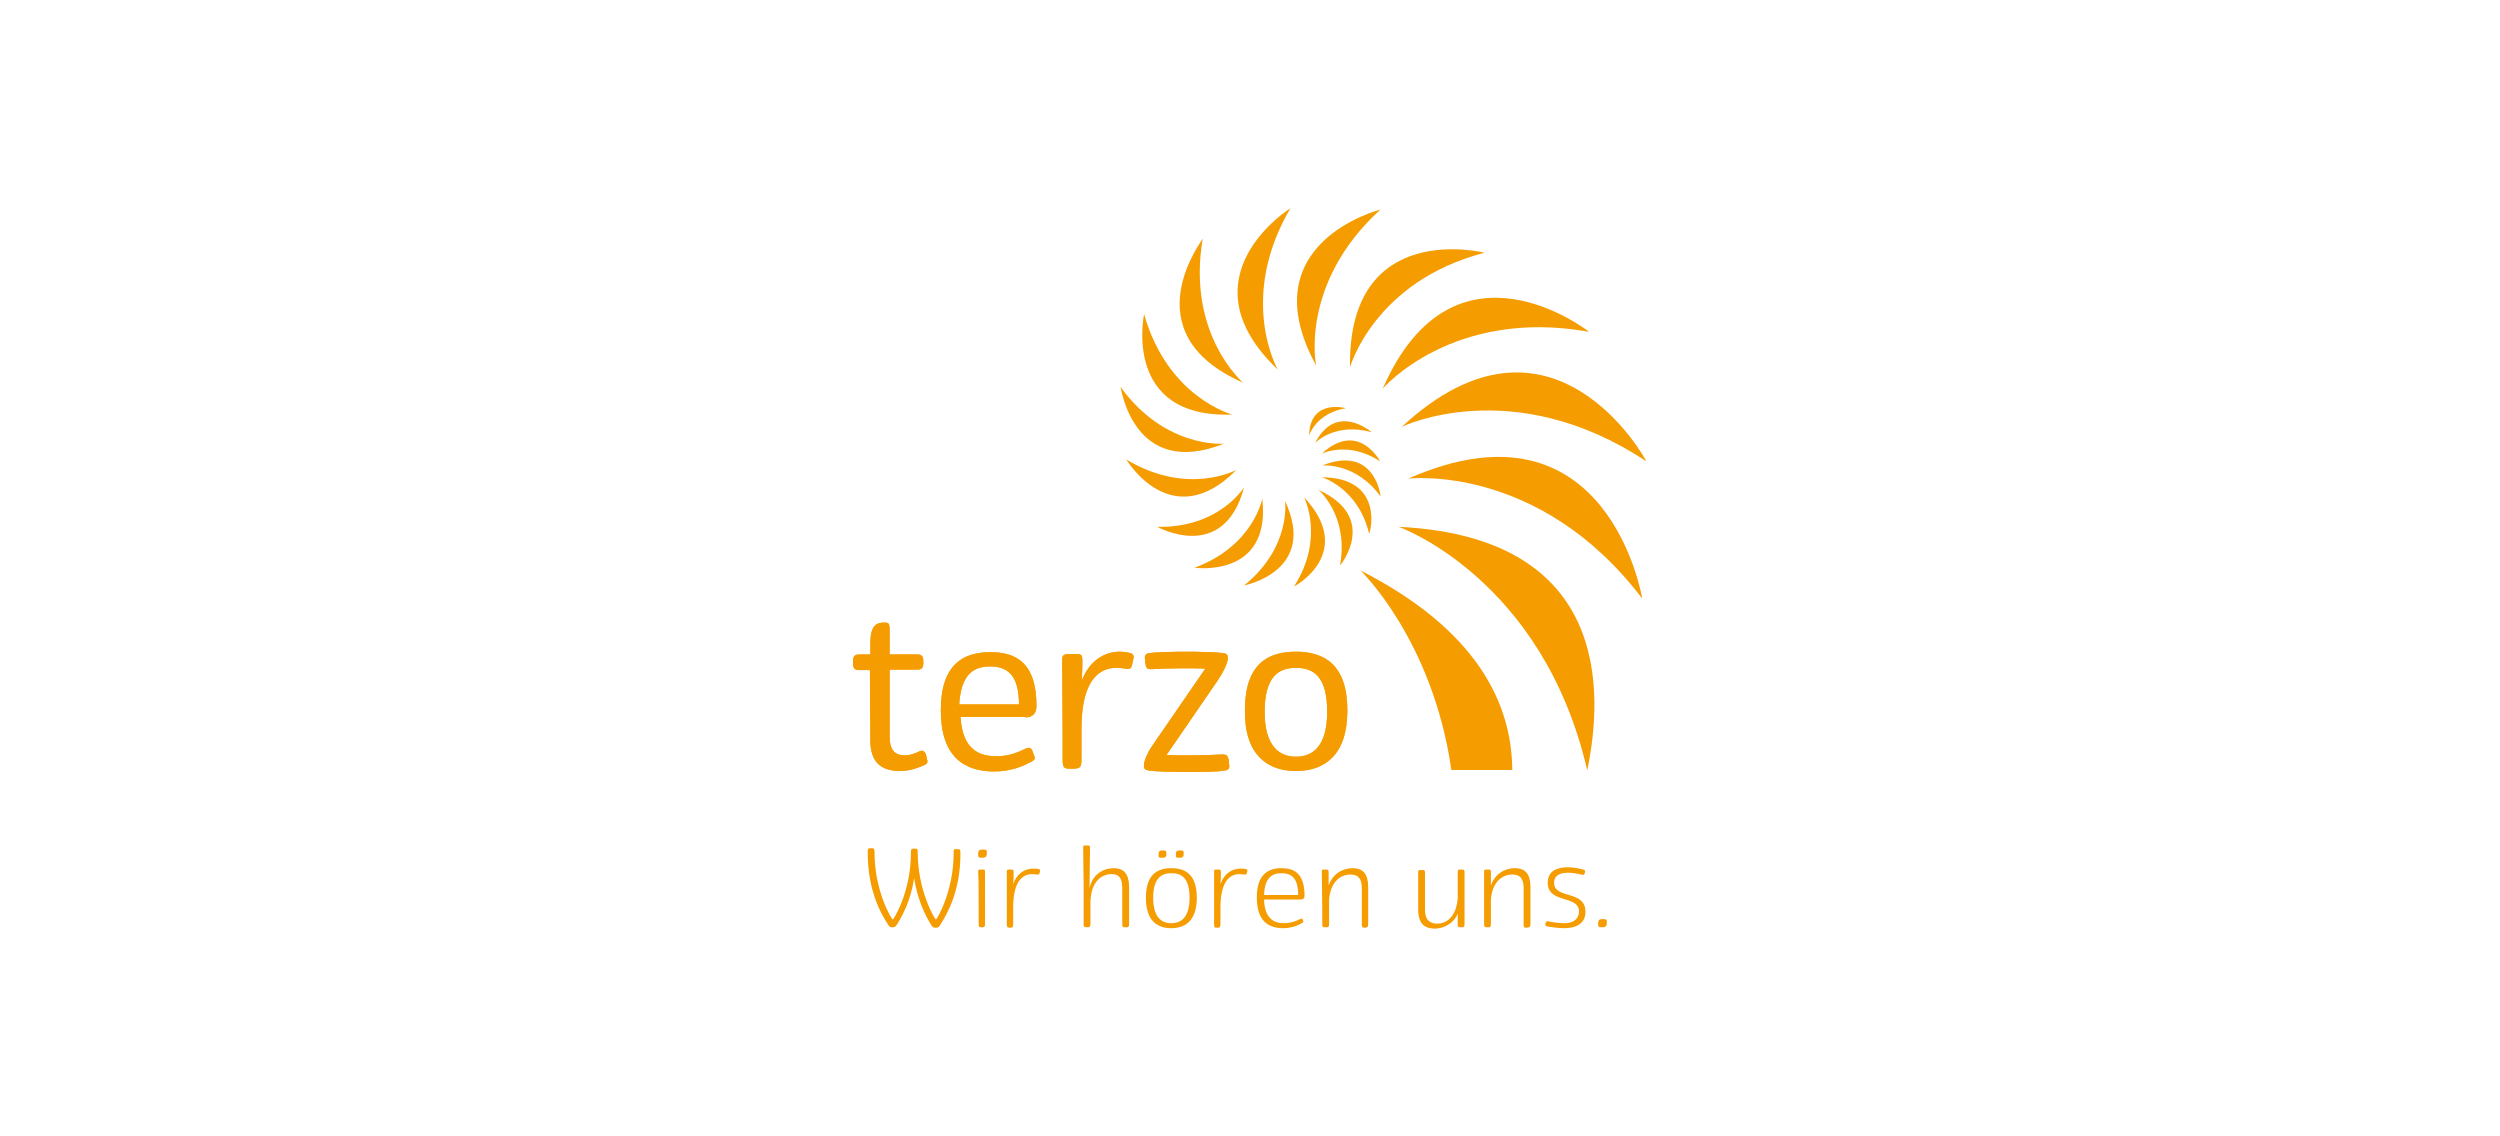 <?xml version="1.0" encoding="utf-8"?>
<!-- Generator: Adobe Illustrator 27.1.0, SVG Export Plug-In . SVG Version: 6.00 Build 0)  -->
<svg version="1.1" baseProfile="tiny" id="Ebene_1" xmlns="http://www.w3.org/2000/svg" xmlns:xlink="http://www.w3.org/1999/xlink"
	 x="0px" y="0px" viewBox="0 0 550 250" overflow="visible" xml:space="preserve">
<g>
	<path fill="#F59C00" d="M189.2,144c-0.8,0-1.5,0.1-1.5,1.3v0.8c0,1.2,0.7,1.3,1.4,1.3h2.3c0,4.8,0.1,9.7,0.1,15.5
		c0,4.4,2,6.7,6.5,6.7c2.3,0,4.2-0.8,5.1-1.2c0.8-0.3,1.1-0.6,0.8-1.4l-0.2-1c-0.4-0.9-0.8-0.9-1.4-0.7c-0.6,0.3-1.8,0.9-3.3,0.9
		c-2.3,0-3.3-1.4-3.3-4.1v-14.8h6c0.7,0,1.4-0.1,1.4-1.3v-0.7c0-1.2-0.7-1.3-1.4-1.3h-6v-4.4c0-2.5,0-2.6-1.2-2.6
		c-1.4,0-3,0.3-3,4.5v2.5H189.2z M225.6,157.8c1.7,0,2.4-1,2.4-2.5c0-9.5-4.5-11.8-10.1-11.8c-5.9,0-10.9,2.6-10.9,12.8
		s5.2,13.4,11.7,13.4c3.9,0,6.6-1.3,8.1-2.1c0.8-0.4,1-0.7,0.7-1.3l-0.4-1.1c-0.3-0.7-0.6-0.8-1.4-0.5c-1.5,0.7-3.5,1.7-6.5,1.7
		c-3.6,0-7.5-1.3-7.9-8.7H225.6z M217.8,146.6c3.5,0,6.4,1.5,6.4,8.4H211C211.4,148.2,214.3,146.6,217.8,146.6 M238.1,146
		c0-2.1,0-2.1-1.9-2.1c-2.4,0-2.5,0.1-2.5,1.5c0,1.8,0.1,12.3,0.1,15.7v5.5c0,2.3,0.1,2.5,1.8,2.5c2.2,0,2.3-0.2,2.3-2.5v-6.3
		c0-11.6,4.6-13.4,7.7-13.4c0.7,0,1.6,0.1,2.1,0.2c0.8,0.1,1.1,0,1.3-0.7l0.3-1.4c0.2-0.7,0-1.1-0.6-1.3c-0.4-0.1-1.3-0.3-2.4-0.3
		c-3.4,0-6.7,2.1-8.3,6.4L238.1,146L238.1,146z M267.8,149.8c2-3,2.3-4.5,2.3-4.9c0.1-0.7-0.2-1.1-1-1.2c-1.4-0.2-5.2-0.3-8.2-0.3
		s-6.6,0.1-8,0.3c-0.8,0.1-1.1,0.5-1,1.2c0.2,2.2,0.3,2.3,1.5,2.3c1.5-0.1,4-0.2,6.7-0.2c1.9,0,3.7,0,5.1,0.1l-11.9,17.3
		c-0.7,1-1.6,3-1.6,3.9c-0.1,0.7,0.1,1,1,1.2c1.5,0.2,4.2,0.3,8.1,0.3c3.9,0,7.1,0,8.6-0.3c0.9-0.1,1.1-0.5,1-1.2
		c-0.1-2.1-0.5-2.3-1.5-2.3c-1.6,0.1-4.4,0.2-7.2,0.2c-1.9,0-3.7,0-5.1-0.1L267.8,149.8z M285.1,169.6c6.2,0,11.3-3.4,11.3-13.3
		c0-10.2-5.2-12.9-11.3-12.9c-6.2,0-11.2,2.7-11.2,12.9C273.8,166.2,279,169.6,285.1,169.6 M285.1,166.5c-3.8,0-6.9-2.5-6.9-9.9
		c0-7.8,3.1-9.7,6.9-9.7c3.9,0,6.9,1.9,6.9,9.7C292,164.1,288.9,166.5,285.1,166.5"/>
	<path fill="#F59C00" d="M189.2,144c-0.8,0-1.5,0.1-1.5,1.3v0.8c0,1.2,0.7,1.3,1.4,1.3h2.3c0,4.8,0.1,9.7,0.1,15.5
		c0,4.4,2,6.7,6.5,6.7c2.3,0,4.2-0.8,5.1-1.2c0.8-0.3,1.1-0.6,0.8-1.4l-0.2-1c-0.4-0.9-0.8-0.9-1.4-0.7c-0.6,0.3-1.8,0.9-3.3,0.9
		c-2.3,0-3.3-1.4-3.3-4.1v-14.8h6c0.7,0,1.4-0.1,1.4-1.3v-0.7c0-1.2-0.7-1.3-1.4-1.3h-6v-4.4c0-2.5,0-2.6-1.2-2.6
		c-1.4,0-3,0.3-3,4.5v2.5H189.2z M225.6,157.8c1.7,0,2.4-1,2.4-2.5c0-9.5-4.5-11.8-10.1-11.8c-5.9,0-10.9,2.6-10.9,12.8
		s5.2,13.4,11.7,13.4c3.9,0,6.6-1.3,8.1-2.1c0.8-0.4,1-0.7,0.7-1.3l-0.4-1.1c-0.3-0.7-0.6-0.8-1.4-0.5c-1.5,0.7-3.5,1.7-6.5,1.7
		c-3.6,0-7.5-1.3-7.9-8.7H225.6z M217.8,146.6c3.5,0,6.4,1.5,6.4,8.4H211C211.4,148.2,214.3,146.6,217.8,146.6 M238.1,146
		c0-2.1,0-2.1-1.9-2.1c-2.4,0-2.5,0.1-2.5,1.5c0,1.8,0.1,12.3,0.1,15.7v5.5c0,2.3,0.1,2.5,1.8,2.5c2.2,0,2.3-0.2,2.3-2.5v-6.3
		c0-11.6,4.6-13.4,7.7-13.4c0.7,0,1.6,0.1,2.1,0.2c0.8,0.1,1.1,0,1.3-0.7l0.3-1.4c0.2-0.7,0-1.1-0.6-1.3c-0.4-0.1-1.3-0.3-2.4-0.3
		c-3.4,0-6.7,2.1-8.3,6.4L238.1,146L238.1,146z M267.8,149.8c2-3,2.3-4.5,2.3-4.9c0.1-0.7-0.2-1.1-1-1.2c-1.4-0.2-5.2-0.3-8.2-0.3
		s-6.6,0.1-8,0.3c-0.8,0.1-1.1,0.5-1,1.2c0.2,2.2,0.3,2.3,1.5,2.3c1.5-0.1,4-0.2,6.7-0.2c1.9,0,3.7,0,5.1,0.1l-11.9,17.3
		c-0.7,1-1.6,3-1.6,3.9c-0.1,0.7,0.1,1,1,1.2c1.5,0.2,4.2,0.3,8.1,0.3c3.9,0,7.1,0,8.6-0.3c0.9-0.1,1.1-0.5,1-1.2
		c-0.1-2.1-0.5-2.3-1.5-2.3c-1.6,0.1-4.4,0.2-7.2,0.2c-1.9,0-3.7,0-5.1-0.1L267.8,149.8z M285.1,169.6c6.2,0,11.3-3.4,11.3-13.3
		c0-10.2-5.2-12.9-11.3-12.9c-6.2,0-11.2,2.7-11.2,12.9C273.8,166.2,279,169.6,285.1,169.6 M285.1,166.5c-3.8,0-6.9-2.5-6.9-9.9
		c0-7.8,3.1-9.7,6.9-9.7c3.9,0,6.9,1.9,6.9,9.7C292,164.1,288.9,166.5,285.1,166.5"/>
	<path fill="none" stroke="#F59C00" stroke-width="5.472379e-02" d="M189.2,144c-0.8,0-1.5,0.1-1.5,1.3v0.8c0,1.2,0.7,1.3,1.4,1.3
		h2.3c0,4.8,0.1,9.7,0.1,15.5c0,4.4,2,6.7,6.5,6.7c2.3,0,4.2-0.8,5.1-1.2c0.8-0.3,1.1-0.6,0.8-1.4l-0.2-1c-0.4-0.9-0.8-0.9-1.4-0.7
		c-0.6,0.3-1.8,0.9-3.3,0.9c-2.3,0-3.3-1.4-3.3-4.1v-14.8h6c0.7,0,1.4-0.1,1.4-1.3v-0.7c0-1.2-0.7-1.3-1.4-1.3h-6v-4.4
		c0-2.5,0-2.6-1.2-2.6c-1.4,0-3,0.3-3,4.5v2.5H189.2z M225.6,157.8c1.7,0,2.4-1,2.4-2.5c0-9.5-4.5-11.8-10.1-11.8
		c-5.9,0-10.9,2.6-10.9,12.8s5.2,13.4,11.7,13.4c3.9,0,6.6-1.3,8.1-2.1c0.8-0.4,1-0.7,0.7-1.3l-0.4-1.1c-0.3-0.7-0.6-0.8-1.4-0.5
		c-1.5,0.7-3.5,1.7-6.5,1.7c-3.6,0-7.5-1.3-7.9-8.7H225.6z M217.8,146.6c3.5,0,6.4,1.5,6.4,8.4H211
		C211.4,148.2,214.3,146.6,217.8,146.6z M238.1,146c0-2.1,0-2.1-1.9-2.1c-2.4,0-2.5,0.1-2.5,1.5c0,1.8,0.1,12.3,0.1,15.7v5.5
		c0,2.3,0.1,2.5,1.8,2.5c2.2,0,2.3-0.2,2.3-2.5v-6.3c0-11.6,4.6-13.4,7.7-13.4c0.7,0,1.6,0.1,2.1,0.2c0.8,0.1,1.1,0,1.3-0.7l0.3-1.4
		c0.2-0.7,0-1.1-0.6-1.3c-0.4-0.1-1.3-0.3-2.4-0.3c-3.4,0-6.7,2.1-8.3,6.4L238.1,146L238.1,146z M267.8,149.8c2-3,2.3-4.5,2.3-4.9
		c0.1-0.7-0.2-1.1-1-1.2c-1.4-0.2-5.2-0.3-8.2-0.3s-6.6,0.1-8,0.3c-0.8,0.1-1.1,0.5-1,1.2c0.2,2.2,0.3,2.3,1.5,2.3
		c1.5-0.1,4-0.2,6.7-0.2c1.9,0,3.7,0,5.1,0.1l-11.9,17.3c-0.7,1-1.6,3-1.6,3.9c-0.1,0.7,0.1,1,1,1.2c1.5,0.2,4.2,0.3,8.1,0.3
		c3.9,0,7.1,0,8.6-0.3c0.9-0.1,1.1-0.5,1-1.2c-0.1-2.1-0.5-2.3-1.5-2.3c-1.6,0.1-4.4,0.2-7.2,0.2c-1.9,0-3.7,0-5.1-0.1L267.8,149.8z
		 M285.1,169.6c6.2,0,11.3-3.4,11.3-13.3c0-10.2-5.2-12.9-11.3-12.9c-6.2,0-11.2,2.7-11.2,12.9C273.8,166.2,279,169.6,285.1,169.6z
		 M285.1,166.5c-3.8,0-6.9-2.5-6.9-9.9c0-7.8,3.1-9.7,6.9-9.7c3.9,0,6.9,1.9,6.9,9.7C292,164.1,288.9,166.5,285.1,166.5z"/>
	<path fill="#F59C00" d="M308.4,93.9c0,0,24.4-11.9,53.8,7.6C362.3,101.5,341.6,63.1,308.4,93.9"/>
	<path fill="#F59C00" d="M309.8,105.3c0,0,28.8-3.5,51.5,26.4C361.3,131.8,353.9,85.9,309.8,105.3"/>
	<path fill="#F59C00" d="M307.7,115.9c0,0,31.7,11.2,41.5,53.6C351.7,157.1,357.4,118.3,307.7,115.9"/>
	<path fill="#F59C00" d="M299.3,125.5c0,0,15.9,15.2,20,43.9h13.4C332.6,154.8,325,138.6,299.3,125.5"/>
	<path fill="#F59C00" d="M288,95.8c0,0,1.5-4.9,8.1-6C296.1,89.8,288.2,87.6,288,95.8"/>
	<path fill="#F59C00" d="M301.8,95.1c0,0-7.8-6.8-12.5,2.4C289.2,97.5,293.7,92.8,301.8,95.1"/>
	<path fill="#F59C00" d="M290.8,99.8c0,0,5.9-2.9,12.8,1.7C303.7,101.5,298.8,92.4,290.8,99.8"/>
	<path fill="#F59C00" d="M290.9,102.4c0,0,7.4-0.7,12.8,6.8C303.8,109.1,302.4,97.8,290.9,102.4"/>
	<path fill="#F59C00" d="M290.8,105c0,0,8,2.3,10.4,12.4C301.4,117.5,304.8,105.1,290.8,105"/>
	<path fill="#F59C00" d="M290.1,107.8c0,0,6.7,5.7,4.7,16.6C294.8,124.5,303.5,113.9,290.1,107.8"/>
	<path fill="#F59C00" d="M286.9,109.4c0,0,4.6,9-2.2,19.6C284.7,129.1,298.4,121.7,286.9,109.4"/>
	<path fill="#F59C00" d="M273.5,84.2c0,0-12.5-10.6-8.9-31.7C264.8,52.5,248.4,73.2,273.5,84.2"/>
	<path fill="#F59C00" d="M271.1,91.2c0,0-14.2-3.7-19.4-22.1C251.7,69.1,246.8,92.1,271.1,91.2"/>
	<path fill="#F59C00" d="M269.3,97.6c0,0-12.9,1.2-22.8-12.5C246.6,85,249.2,105.6,269.3,97.6"/>
	<path fill="#F59C00" d="M247.8,101.1c0,0,9.9,16.7,24.2,2.3C271.9,103.4,261.3,109.2,247.8,101.1"/>
	<path fill="#F59C00" d="M273.7,107.2c0,0-5.5,9-19.1,8.7C254.6,115.9,269.2,124.1,273.7,107.2"/>
	<path fill="#F59C00" d="M277.7,109.7c0,0-1.9,10.4-14.9,15.2C262.8,124.9,279.7,127.3,277.7,109.7"/>
	<path fill="#F59C00" d="M282.7,110.2c0,0,1.5,10.1-9,18.6C273.7,128.8,290,125.7,282.7,110.2"/>
	<path fill="#F59C00" d="M283.9,45.8c0,0-24.2,15.1-2.8,35.5C281.1,81.3,272.2,65.7,283.9,45.8"/>
	<path fill="#F59C00" d="M303.7,46.1c0,0-29,7.3-14.1,34.4C289.5,80.6,285.8,62.4,303.7,46.1"/>
	<path fill="#F59C00" d="M297,80.8c0,0,5.3-18.9,29.6-25.2C326.6,55.6,296.5,48,297,80.8"/>
	<path fill="#F59C00" d="M304.2,85.5c0,0,15.3-17.9,45.4-12.5C349.6,73,319.9,49.6,304.2,85.5"/>
	<path fill="#F59C00" d="M205.9,202.3c-0.2,0-4-6.3-4-14.7c0-0.9-0.1-0.9-0.7-0.9c-0.7,0-0.8,0-0.8,1c0,8.5-3.8,14.6-4,14.6
		c-0.2,0-4-6.2-4-14.7c0-0.9-0.1-1-0.7-1c-0.7,0-0.8,0-0.8,1c0,7.9,2.6,13,4.6,16c0.2,0.3,0.4,0.4,0.8,0.4c0.4,0,0.6,0,0.9-0.4
		c1.4-2.2,3.2-5.6,3.9-10.4c0.8,4.9,2.5,8.3,3.9,10.5c0.2,0.3,0.4,0.4,0.8,0.4s0.6,0,0.9-0.4c2-3,4.6-8.1,4.6-15.9
		c0-0.9-0.1-1-0.8-1s-0.7,0-0.7,1C209.8,196.1,206.1,202.3,205.9,202.3 M215.3,200v3.1c0,0.8,0.1,0.9,0.6,0.9c0.7,0,0.8,0,0.8-0.9
		V200c0-2.6,0-5.5,0-8c0-0.7,0-0.7-0.7-0.7c-0.8,0-0.8,0-0.8,0.6C215.3,192.7,215.3,198.2,215.3,200 M215.2,188.1
		c0,0.5,0.1,0.6,0.9,0.6c0.6,0,1-0.1,1-1v-0.2c0-0.5-0.1-0.6-0.9-0.6c-0.6,0-1,0.1-1,0.9V188.1z M223,192c0-0.7-0.1-0.7-0.7-0.7
		c-0.8,0-0.8,0-0.8,0.6c0,0.9,0,6.4,0,8.1v3.2c0,0.7,0.1,0.9,0.6,0.9c0.7,0,0.8-0.1,0.8-0.9v-3.6c0-6.4,2.6-7.3,4.2-7.3
		c0.3,0,0.9,0.1,1.1,0.1c0.3,0,0.4,0,0.5-0.3l0.1-0.4c0.1-0.3,0-0.4-0.3-0.5c-0.2-0.1-0.6-0.1-1.2-0.1c-1.9,0-3.6,1.1-4.4,3.4
		C223,193.5,223,192.7,223,192 M246.9,195.4v7.7c0,0.8,0,0.9,0.7,0.9s0.8,0,0.8-0.9v-2.6c0-1.7,0-3.6,0-5.3c0-2.9-1.1-4.2-3.4-4.2
		s-4.7,1.4-5.3,4.4v-0.7c0-2.6,0.1-5.5,0.1-8c0-0.7-0.1-0.7-0.7-0.7c-0.8,0-0.8,0-0.8,0.6c0,0.9,0.1,6.4,0.1,8.1v8.4
		c0,0.7,0,0.9,0.7,0.9s0.8-0.1,0.8-0.9v-4.7c0.1-4.3,2.3-6.1,4.7-6.1C246.3,192.3,246.9,193.4,246.9,195.4 M257.7,204.2
		c2.9,0,5.6-1.5,5.6-6.7c0-5.3-2.7-6.5-5.6-6.5c-2.9,0-5.6,1.2-5.6,6.5C252.1,202.7,254.7,204.2,257.7,204.2 M257.7,203.1
		c-2.2,0-4-1.3-4-5.6c0-4.4,1.9-5.4,4-5.4c2.1,0,4,0.9,4,5.4C261.7,201.9,259.8,203.1,257.7,203.1 M254.9,188.2
		c0,0.5,0.1,0.5,0.8,0.5c0.6,0,0.9-0.1,0.9-0.8v-0.2c0-0.5-0.1-0.6-0.8-0.6c-0.6,0-0.9,0.1-0.9,0.8V188.2z M258.7,188.2
		c0,0.5,0.1,0.5,0.8,0.5c0.6,0,0.9-0.1,0.9-0.8v-0.2c0-0.5,0-0.6-0.8-0.6c-0.6,0-0.9,0.1-0.9,0.8V188.2z M268.6,192
		c0-0.7-0.1-0.7-0.7-0.7c-0.8,0-0.8,0-0.8,0.6c0,0.9,0,6.4,0,8.1v3.2c0,0.7,0,0.9,0.6,0.9c0.7,0,0.8-0.1,0.8-0.9v-3.6
		c0-6.4,2.6-7.3,4.2-7.3c0.3,0,0.9,0.1,1.1,0.1c0.3,0,0.4,0,0.5-0.3l0.1-0.4c0.1-0.3,0-0.4-0.3-0.5c-0.2-0.1-0.6-0.1-1.2-0.1
		c-1.9,0-3.6,1.1-4.4,3.4C268.6,193.5,268.6,192.7,268.6,192 M286.1,197.9c0.6,0,0.9-0.3,0.9-0.8c0-5-2.3-6.1-5.1-6.1
		c-2.7,0-5.4,1.2-5.4,6.4c0,5.4,2.7,6.8,5.8,6.8c2,0,3.4-0.7,4.1-1.1c0.3-0.2,0.4-0.3,0.3-0.5l-0.1-0.3c-0.1-0.2-0.2-0.3-0.6-0.1
		c-0.6,0.3-1.9,0.9-3.5,0.9c-2,0-4.3-0.8-4.4-5.2L286.1,197.9L286.1,197.9z M281.9,192.1c2,0,3.7,0.8,3.7,4.8h-7.5
		C278.2,193,280,192.1,281.9,192.1 M301,203.1v-2.6c0-1.7,0-3.6,0-5.3c0-2.9-1.1-4.2-3.4-4.2c-2.2,0-4.4,1.2-5.3,3.8
		c0-1,0-1.9,0-2.8c0-0.7-0.1-0.7-0.7-0.7c-0.8,0-0.8,0-0.8,0.6c0,0.9,0.1,6.4,0.1,8.1v3.1c0,0.8,0,0.9,0.7,0.9c0.7,0,0.8,0,0.8-0.9
		v-5.2c0.3-3.8,2.4-5.5,4.7-5.5c1.9,0,2.5,1.1,2.5,3.1v7.7c0,0.8,0.1,0.9,0.7,0.9C300.9,204,301,203.9,301,203.1 M320.7,201v2.1
		c0,0.8,0,0.9,0.7,0.9c0.7,0,0.8,0,0.8-0.9V201c0-3.6,0-6.4,0-8.8c0-0.8,0-0.9-0.7-0.9c-0.8,0-0.8,0-0.8,0.9c0,1.6,0,3.4,0,5.4
		c-0.3,3.9-2.3,5.6-4.5,5.6c-1.9,0-2.7-1.1-2.7-3.1v-7.8c0-0.8,0-0.9-0.7-0.9c-0.8,0-0.8,0-0.8,0.8c0,1,0,2.9,0,4.9c0,1,0,2.1,0,3
		c0,3.6,1.9,4.2,3.8,4.2C317.7,204.2,319.8,203.2,320.7,201 M336.7,203.1v-2.6c0-1.7,0-3.6,0-5.3c0-2.9-1.1-4.2-3.4-4.2
		c-2.2,0-4.4,1.2-5.3,3.8c0-1,0-1.9,0-2.8c0-0.7-0.1-0.7-0.7-0.7c-0.8,0-0.8,0-0.8,0.6c0,0.9,0,6.4,0,8.1v3.1c0,0.8,0.1,0.9,0.7,0.9
		c0.7,0,0.8,0,0.8-0.9v-5.2c0.3-3.8,2.4-5.5,4.7-5.5c1.9,0,2.5,1.1,2.5,3.1v7.7c0,0.8,0,0.9,0.7,0.9
		C336.6,204,336.7,203.9,336.7,203.1 M344.1,203.1c-1.3,0-3.2-0.3-3.4-0.4c-0.4-0.1-0.5,0-0.6,0.3l-0.1,0.2c-0.1,0.4,0,0.5,0.4,0.6
		c0.3,0.1,2.3,0.4,3.7,0.4c2,0,4.7-0.6,4.7-3.6c0-4.9-6.9-2.7-6.9-6.4c0-1.8,1.6-2.2,3.1-2.2c1.3,0,2.4,0.3,2.9,0.4
		c0.3,0.1,0.6,0.1,0.7-0.2l0.1-0.3c0.1-0.3,0-0.5-0.4-0.6s-1.8-0.5-3.4-0.5c-2,0-4.4,0.6-4.4,3.4c0,4.7,6.9,2.6,6.9,6.4
		C347.2,202.6,345.7,203.1,344.1,203.1 M351.6,203.4c0,0.5,0.1,0.6,0.9,0.6c0.6,0,1-0.1,1-1v-0.2c0-0.5-0.1-0.6-0.9-0.6
		c-0.6,0-1,0.1-1,0.9V203.4z"/>
</g>
</svg>
